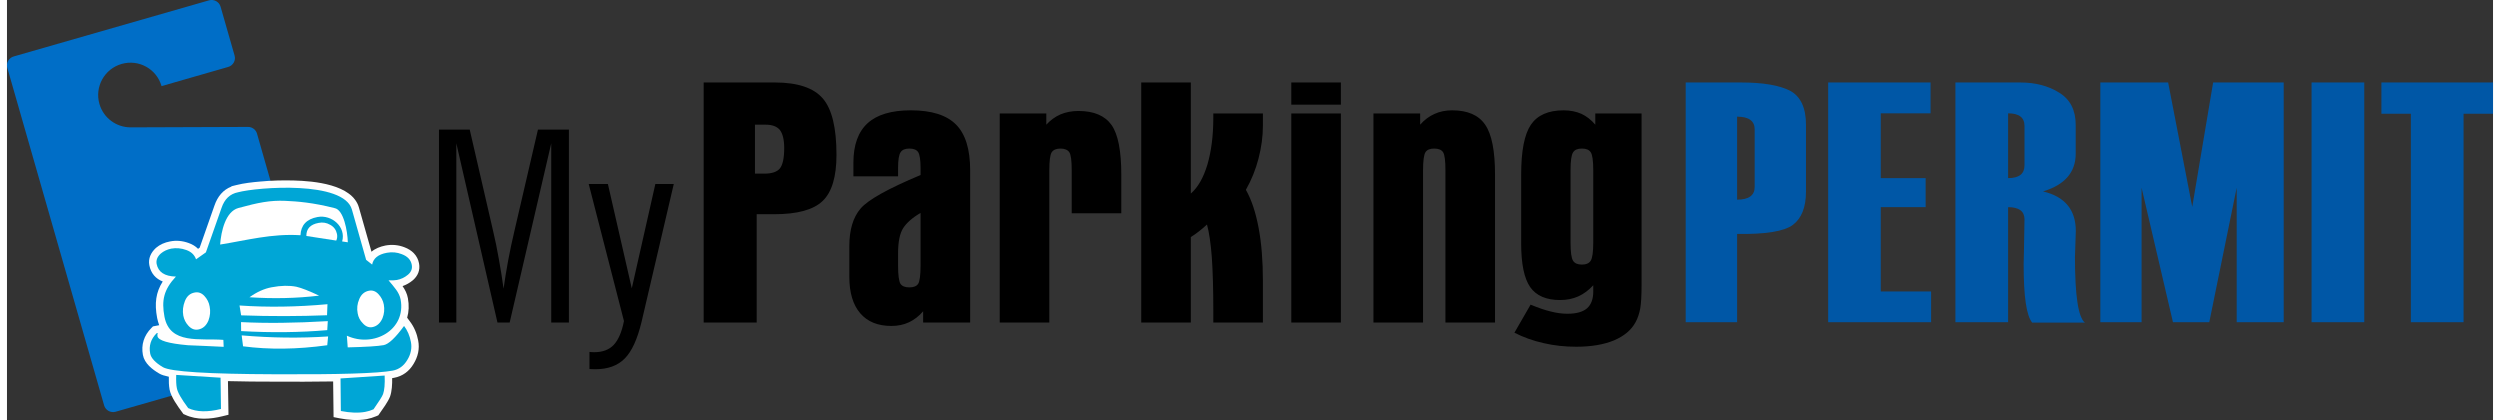 <?xml version="1.0" encoding="UTF-8"?>
<!DOCTYPE svg PUBLIC "-//W3C//DTD SVG 1.1//EN" "http://www.w3.org/Graphics/SVG/1.1/DTD/svg11.dtd">
<!-- Creator: CorelDRAW 2018 (64-Bit) -->
<svg xmlns="http://www.w3.org/2000/svg" xml:space="preserve" width="250px" height="42px" version="1.1" style="shape-rendering:geometricPrecision; text-rendering:geometricPrecision; image-rendering:optimizeQuality; fill-rule:evenodd; clip-rule:evenodd"
viewBox="0 0 232.09 39.21"
 xmlns:xlink="http://www.w3.org/1999/xlink">
 <rect x="0" y="0" width="232.09" height="39.21" fill="#333333" stroke="none"/>
 <defs>
  <style type="text/css">
   <![CDATA[
    .fil1 {fill:#FEFEFE}
    .fil6 {fill:black}
    .fil3 {fill:white}
    .fil2 {fill:#00A6D6}
    .fil0 {fill:#006EC7}
    .fil4 {fill:black;fill-rule:nonzero}
    .fil5 {fill:#0057A6;fill-rule:nonzero}
   ]]>
  </style>
 </defs>
 <g id="Layer_x0020_1">
  <path class="fil0" d="M0.63 5.27l18.24 -5.24c0.46,-0.13 0.94,0.14 1.07,0.59l1.31 4.57c0.13,0.45 -0.14,0.93 -0.6,1.06l-6.22 1.79c-0.46,-1.61 -2.13,-2.53 -3.73,-2.07 -1.6,0.46 -2.53,2.13 -2.07,3.73 0.38,1.33 1.59,2.19 2.91,2.19l0 0 10.96 -0.04 0.01 0c0.37,0 0.72,0.24 0.83,0.62l5.63 19.67c0.14,0.46 -0.13,0.94 -0.59,1.07l-18.24 5.23c-0.46,0.13 -0.94,-0.14 -1.07,-0.59l-9.04 -31.52c-0.13,-0.45 0.14,-0.93 0.6,-1.06z"/>
  <g id="_2188234301024">
   <path class="fil1" d="M35.96 35.3c0.01,0.57 -0.02,1.22 -0.2,1.73 -0.18,0.47 -0.69,1.17 -0.98,1.58l-0.11 0.16 -0.18 0.08c-0.29,0.12 -0.6,0.22 -0.91,0.28 -0.84,0.15 -1.71,0.08 -2.54,-0.08l-0.55 -0.11 -0.04 -3.33c-1.82,0.03 -3.65,0.03 -5.47,0.02 -1.44,0 -2.9,-0.01 -4.35,-0.05l0.05 3.14 -0.53 0.13c-1.15,0.29 -2.42,0.39 -3.52,-0.13l-0.16 -0.07 -0.1 -0.14c-0.41,-0.55 -1.06,-1.45 -1.19,-2.14 -0.07,-0.38 -0.08,-0.8 -0.07,-1.2 -0.37,-0.08 -0.69,-0.17 -0.9,-0.3 -0.65,-0.38 -1.37,-0.94 -1.52,-1.73 -0.18,-0.96 0.1,-1.82 0.79,-2.52l0.15 -0.15 0.58 -0.11c-0.08,-0.21 -0.14,-0.44 -0.19,-0.67 -0.26,-1.37 -0.12,-2.4 0.52,-3.41 -0.63,-0.25 -1.1,-0.73 -1.25,-1.52 -0.12,-0.62 0.14,-1.17 0.6,-1.6l0.01 -0.01 0.01 -0.01c0.38,-0.32 0.82,-0.51 1.31,-0.6 0.59,-0.12 1.18,-0.06 1.75,0.15 0.34,0.12 0.64,0.3 0.87,0.54l0.15 -0.11 1.38 -3.93c0.29,-0.84 0.8,-1.47 1.58,-1.77l0.01 -0.03 0.44 -0.11c0.7,-0.18 1.51,-0.27 2.22,-0.33 1.05,-0.1 2.11,-0.13 3.17,-0.1 1.84,0.05 5.45,0.35 6.07,2.53l1.17 4.12c0.35,-0.3 0.81,-0.48 1.3,-0.58 0.61,-0.11 1.2,-0.06 1.77,0.16 0.7,0.26 1.23,0.76 1.37,1.51 0.12,0.63 -0.11,1.18 -0.6,1.59 -0.28,0.23 -0.6,0.41 -0.94,0.53 0.23,0.33 0.42,0.69 0.5,1.13 0.12,0.66 0.09,1.27 -0.07,1.82l0.26 0.35c0.4,0.53 0.65,1.13 0.77,1.78 0.15,0.77 -0.02,1.51 -0.43,2.18 -0.41,0.69 -1.02,1.15 -1.82,1.3 -0.06,0.01 -0.12,0.02 -0.18,0.03z"/>
   <path class="fil2" d="M37.79 24.72c0.07,0.36 -0.05,0.67 -0.36,0.93 -0.31,0.26 -0.66,0.42 -1.04,0.49 -0.16,0.03 -0.41,0.04 -0.77,0.03 0.54,0.65 1,1.12 1.13,1.79 0.53,2.83 -2.51,4.54 -5.02,3.38l0.08 1.09c1.71,-0.04 2.83,-0.11 3.36,-0.21 0.46,-0.09 1.1,-0.69 1.9,-1.79 0.32,0.42 0.53,0.91 0.64,1.49 0.11,0.57 0,1.14 -0.34,1.69 -0.33,0.55 -0.78,0.88 -1.36,0.99 -1.38,0.26 -5.06,0.37 -11.03,0.34 -6.23,-0.02 -9.7,-0.24 -10.42,-0.66 -0.71,-0.42 -1.11,-0.85 -1.19,-1.27 -0.14,-0.73 0.06,-1.36 0.6,-1.9l0.11 -0.02c-0.04,0.08 -0.05,0.19 -0.03,0.3 0.08,0.4 1.02,0.68 2.84,0.84 1.12,0.05 2.24,0.09 3.34,0.15 -0.01,-0.22 -0.02,-0.44 -0.03,-0.65 -2.19,-0.17 -5,0.46 -5.5,-2.17 -0.28,-1.52 -0.07,-2.51 1.07,-3.74 -1.05,-0.02 -1.65,-0.42 -1.8,-1.18 -0.06,-0.35 0.06,-0.67 0.39,-0.97 0.27,-0.23 0.6,-0.38 0.98,-0.46 0.46,-0.08 0.93,-0.04 1.4,0.13 0.47,0.17 0.77,0.46 0.91,0.87l0.92 -0.65 1.46 -4.15c0.28,-0.83 0.79,-1.31 1.54,-1.46l0 0c1.87,-0.49 9.86,-1.09 10.63,1.61l1.33 4.7 0.56 0.44c0.11,-0.58 0.56,-0.95 1.37,-1.1 0.48,-0.09 0.95,-0.05 1.4,0.13 0.53,0.2 0.84,0.52 0.93,0.99zm-17.85 10.54l0.04 2.92c-1.25,0.31 -2.27,0.29 -3.06,-0.08 -0.64,-0.86 -0.99,-1.47 -1.06,-1.86 -0.06,-0.29 -0.08,-0.7 -0.06,-1.24l4.14 0.26zm15.32 -0.2c0.03,0.79 -0.02,1.37 -0.15,1.73 -0.08,0.22 -0.38,0.69 -0.89,1.42 -0.24,0.11 -0.5,0.19 -0.77,0.24 -0.65,0.12 -1.41,0.09 -2.28,-0.08l-0.03 -3.04 4.12 -0.27z"/>
   <path class="fil3" d="M29.98 31.41l-0.08 0.82c-2.81,0.39 -5.43,0.42 -7.86,0.1l-0.13 -1.02c2.77,0.24 5.46,0.27 8.07,0.1z"/>
   <path class="fil3" d="M29.95 29.98l-0.05 0.84c-2.54,0.22 -5.22,0.25 -8.04,0.09l-0.01 -0.84c2.35,0.12 5.05,0.09 8.1,-0.09z"/>
   <path class="fil3" d="M35.18 28.43c0.08,0.44 0.04,0.87 -0.12,1.27 -0.21,0.48 -0.53,0.76 -0.95,0.84 -0.32,0.06 -0.63,-0.06 -0.9,-0.37 -0.25,-0.25 -0.41,-0.56 -0.47,-0.92 -0.09,-0.45 -0.04,-0.89 0.15,-1.33 0.18,-0.44 0.49,-0.7 0.91,-0.78 0.33,-0.06 0.62,0.04 0.88,0.32 0.26,0.28 0.43,0.6 0.5,0.97z"/>
   <path class="fil3" d="M18.92 28.61c0.09,0.44 0.05,0.88 -0.11,1.31 -0.2,0.48 -0.52,0.76 -0.94,0.84 -0.35,0.07 -0.66,-0.05 -0.94,-0.36 -0.24,-0.26 -0.4,-0.57 -0.47,-0.94 -0.08,-0.44 -0.03,-0.89 0.15,-1.35 0.18,-0.46 0.48,-0.72 0.91,-0.8 0.34,-0.07 0.65,0.04 0.91,0.32 0.26,0.28 0.43,0.61 0.49,0.98z"/>
   <path class="fil3" d="M29.92 28.4l-0.04 1.03c-2.57,0.1 -5.24,0.11 -8.02,0.01l-0.15 -0.92c2.62,0.18 5.36,0.14 8.21,-0.12z"/>
   <path class="fil3" d="M29.14 27.6c-2.1,0.25 -4.26,0.3 -6.5,0.15 0.68,-0.49 1.37,-0.8 2.06,-0.93 0.89,-0.17 1.66,-0.18 2.32,-0.05 0.48,0.11 1.19,0.39 2.12,0.83z"/>
   <path class="fil3" d="M30.81 21.85c-0.08,-0.38 -0.28,-0.67 -0.63,-0.86 -0.34,-0.2 -0.71,-0.26 -1.09,-0.18 -0.77,0.14 -1.15,0.55 -1.14,1.22l2.79 0.43c0.09,-0.19 0.11,-0.39 0.07,-0.61z"/>
   <path class="fil3" d="M31.82 22.62c-0.03,-1.05 -0.38,-3.03 -1.23,-3.19 -2.03,-0.52 -3.48,-0.63 -4.61,-0.68 -1.42,-0.06 -2.51,0.16 -4.38,0.67 -1.19,0.33 -1.61,2.16 -1.7,3.41 2.46,-0.39 4.79,-1.04 7.5,-0.87 0.04,-0.94 0.57,-1.51 1.59,-1.7 1.33,-0.25 2.69,0.93 2.3,2.28 0.18,0.02 0.35,0.05 0.53,0.08z"/>
  </g>
  <g id="_2188234308480">
   <path class="fil4" d="M69.83 16.21l0.9 0c0.69,0 1.17,-0.17 1.43,-0.49 0.26,-0.33 0.4,-0.96 0.4,-1.89 0,-0.78 -0.14,-1.35 -0.4,-1.69 -0.27,-0.33 -0.71,-0.5 -1.34,-0.5l-0.99 0 0 4.57zm-4.79 -8.51l6.64 0c2.13,0 3.63,0.5 4.48,1.49 0.86,0.99 1.28,2.75 1.28,5.27 0,2.04 -0.43,3.48 -1.29,4.3 -0.86,0.83 -2.37,1.24 -4.54,1.24l-1.62 0 0 10.11 -4.95 0 0 -22.41zm20.25 12.18c-0.76,0.44 -1.3,0.92 -1.62,1.41 -0.32,0.5 -0.48,1.29 -0.48,2.37l0 0.28 0 0.86c0,0.89 0.08,1.46 0.22,1.69 0.15,0.23 0.43,0.34 0.84,0.34 0.39,0 0.67,-0.11 0.82,-0.34 0.14,-0.23 0.22,-0.8 0.22,-1.69l0 -4.92zm-6.27 -3.42l0 -1.28c0,-1.65 0.45,-2.88 1.33,-3.68 0.88,-0.8 2.22,-1.2 4.03,-1.2 1.93,0 3.34,0.44 4.22,1.33 0.88,0.88 1.32,2.31 1.32,4.27l0 14.21 -4.39 0 0 -1.05c-0.39,0.46 -0.84,0.8 -1.33,1.03 -0.49,0.23 -1.04,0.34 -1.63,0.34 -1.27,0 -2.23,-0.39 -2.91,-1.18 -0.68,-0.79 -1.02,-1.92 -1.02,-3.4l0 -2.88c0,-1.52 0.35,-2.68 1.05,-3.5 0.7,-0.82 2.57,-1.86 5.6,-3.13l0 -0.66c0,-0.75 -0.08,-1.24 -0.22,-1.47 -0.15,-0.23 -0.43,-0.34 -0.82,-0.34 -0.4,0 -0.67,0.11 -0.82,0.34 -0.16,0.23 -0.24,0.72 -0.24,1.47l0 0.78 -4.17 0zm13.66 -5.87l4.35 0 0 1.05c0.38,-0.42 0.82,-0.74 1.32,-0.96 0.5,-0.21 1.06,-0.32 1.68,-0.32 1.44,0 2.47,0.44 3.09,1.31 0.61,0.87 0.91,2.42 0.91,4.64l0 3.6 -4.63 0 0 -4c0,-0.9 -0.07,-1.46 -0.22,-1.69 -0.15,-0.23 -0.43,-0.35 -0.83,-0.35 -0.4,0 -0.67,0.12 -0.82,0.35 -0.15,0.24 -0.22,0.8 -0.22,1.69l0 14.2 -4.63 0 0 -19.52zm13.21 -2.89l4.63 0 0 10.37c0.67,-0.58 1.18,-1.48 1.55,-2.71 0.36,-1.23 0.55,-2.68 0.55,-4.37l0 -0.4 4.63 0 0 1.12c0,1.03 -0.14,2.05 -0.41,3.09 -0.27,1.04 -0.66,2.01 -1.18,2.92 0.53,0.93 0.92,2.12 1.19,3.56 0.27,1.43 0.4,3.09 0.4,4.96l0 2.82 0 1.05 -4.63 0 0 -1.12c0,-2.02 -0.05,-3.68 -0.14,-4.98 -0.1,-1.3 -0.25,-2.32 -0.45,-3.05 -0.25,0.23 -0.49,0.44 -0.74,0.63 -0.24,0.19 -0.5,0.38 -0.77,0.54l0 7.98 -4.63 0 0 -22.41zm14.01 2.07l0 -2.07 4.63 0 0 2.07 -4.63 0zm0 0.82l4.63 0 0 19.52 -4.63 0 0 -19.52zm7.67 0l4.36 0 0 1.05c0.39,-0.45 0.84,-0.78 1.33,-1 0.5,-0.23 1.05,-0.34 1.66,-0.34 1.43,0 2.46,0.44 3.07,1.33 0.62,0.88 0.93,2.44 0.93,4.67l0 13.81 -4.63 0 0 -14.21c0,-0.9 -0.07,-1.46 -0.22,-1.69 -0.15,-0.23 -0.43,-0.34 -0.83,-0.34 -0.4,0 -0.67,0.11 -0.82,0.35 -0.14,0.23 -0.22,0.8 -0.22,1.68l0 14.21 -4.63 0 0 -19.52zm25.03 0l0 16.04c0,0.96 -0.04,1.67 -0.12,2.15 -0.09,0.48 -0.23,0.92 -0.44,1.3 -0.4,0.74 -1.08,1.3 -2.02,1.7 -0.95,0.39 -2.12,0.59 -3.52,0.59 -1.06,0 -2.08,-0.11 -3.06,-0.34 -0.98,-0.22 -1.89,-0.55 -2.71,-0.97l1.51 -2.62c0.7,0.29 1.33,0.51 1.88,0.64 0.55,0.14 1.07,0.21 1.56,0.21 0.83,0 1.43,-0.17 1.82,-0.5 0.39,-0.34 0.59,-0.86 0.59,-1.56l0 -0.6c-0.42,0.46 -0.89,0.81 -1.4,1.04 -0.52,0.23 -1.08,0.34 -1.7,0.34 -1.29,0 -2.22,-0.4 -2.79,-1.21 -0.56,-0.81 -0.84,-2.16 -0.84,-4.07l0 -6.43c0,-2.21 0.3,-3.76 0.91,-4.66 0.61,-0.89 1.62,-1.34 3.05,-1.34 0.61,0 1.17,0.11 1.65,0.32 0.48,0.22 0.92,0.56 1.31,1.02l0 -1.05 4.32 0zm-4.51 12.04l0 -6.73c0,-0.9 -0.08,-1.46 -0.24,-1.69 -0.15,-0.23 -0.42,-0.34 -0.82,-0.34 -0.4,0 -0.67,0.11 -0.82,0.35 -0.16,0.23 -0.24,0.8 -0.24,1.68l0 6.73c0,0.91 0.08,1.48 0.24,1.72 0.15,0.23 0.42,0.35 0.82,0.35 0.4,0 0.67,-0.12 0.82,-0.36 0.16,-0.24 0.24,-0.81 0.24,-1.71z"/>
   <path class="fil5" d="M232.09 10.62l-2.75 0 0 19.46 -4.92 0 0 -19.46 -2.75 0 0 -2.92 10.42 0 0 2.92zm-12.02 19.46l-4.92 0 0 -22.38 4.92 0 0 22.38zm-7.52 0l-4.39 0 0 -12.56 -2.56 12.56 -3.39 0 -2.93 -12.56 0 12.56 -3.85 0 0 -22.38 6.33 0 2.25 11.61 1.95 -11.61 6.59 0 0 22.38zm-24.2 -14.64l0 -3.68c0,-0.79 -0.51,-1.18 -1.53,-1.18l0 6.05c1.02,0 1.53,-0.4 1.53,-1.19zm5.64 14.68l-4.92 0c-0.54,-0.64 -0.8,-2.44 -0.8,-5.41l0 -0.03 0.03 -1.34c0.03,-1.86 0.05,-2.82 0.05,-2.86 0,-0.76 -0.51,-1.14 -1.53,-1.14l0 10.74 -4.92 0 0 -22.38 6.07 0c1.39,0 2.59,0.31 3.62,0.95 1.03,0.63 1.54,1.64 1.54,3.01l0 2.69c0,1.73 -1.02,2.91 -3.05,3.52 2.04,0.48 3.06,1.72 3.06,3.7l-0.08 2.45c0,3.59 0.31,5.62 0.93,6.1zm-14.36 -0.04l-9.61 0 0 -22.38 9.56 0 0 2.88 -4.65 0 0 6.05 4.19 0 0 2.71 -4.19 0 0 7.87 4.7 0 0 2.87zm-16.47 -12.63l0 -5.37c0,-0.79 -0.55,-1.19 -1.64,-1.19l0 7.75c1.09,0 1.64,-0.4 1.64,-1.19zm-1.64 4.39l0 8.24 -4.8 0 0 -22.38 5.17 0c2.05,0 3.57,0.26 4.57,0.77 0.99,0.53 1.49,1.59 1.49,3.19l0 6.21c0,1.47 -0.41,2.51 -1.22,3.12 -0.81,0.61 -2.55,0.89 -5.21,0.85z"/>
   <path class="fil6" d="M40.33 30.11l0 -18.01 2.87 0 2.16 9.36c0.22,0.91 0.4,1.82 0.56,2.73 0.17,0.9 0.31,1.83 0.44,2.76 0.12,-0.85 0.26,-1.73 0.43,-2.64 0.17,-0.91 0.37,-1.85 0.6,-2.82l2.18 -9.39 2.89 0 0 18.01 -1.65 0 0 -16.73 -3.88 16.73 -1.14 0 -3.84 -16.73 0 16.73 -1.62 0zm13.98 -12.93l1.79 0 2.23 9.74 2.2 -9.74 1.72 0 -3.01 12.88c-0.39,1.61 -0.91,2.75 -1.57,3.41 -0.66,0.67 -1.57,1 -2.74,1 -0.15,0 -0.27,0 -0.35,-0.01 -0.07,0 -0.14,-0.01 -0.2,-0.01l0 -1.6c0.05,0.01 0.11,0.01 0.17,0.02 0.06,0 0.15,0.01 0.27,0.01 0.79,0 1.4,-0.23 1.83,-0.69 0.43,-0.46 0.75,-1.2 0.95,-2.22l-3.29 -12.79z"/>
  </g>
 </g>
</svg>
